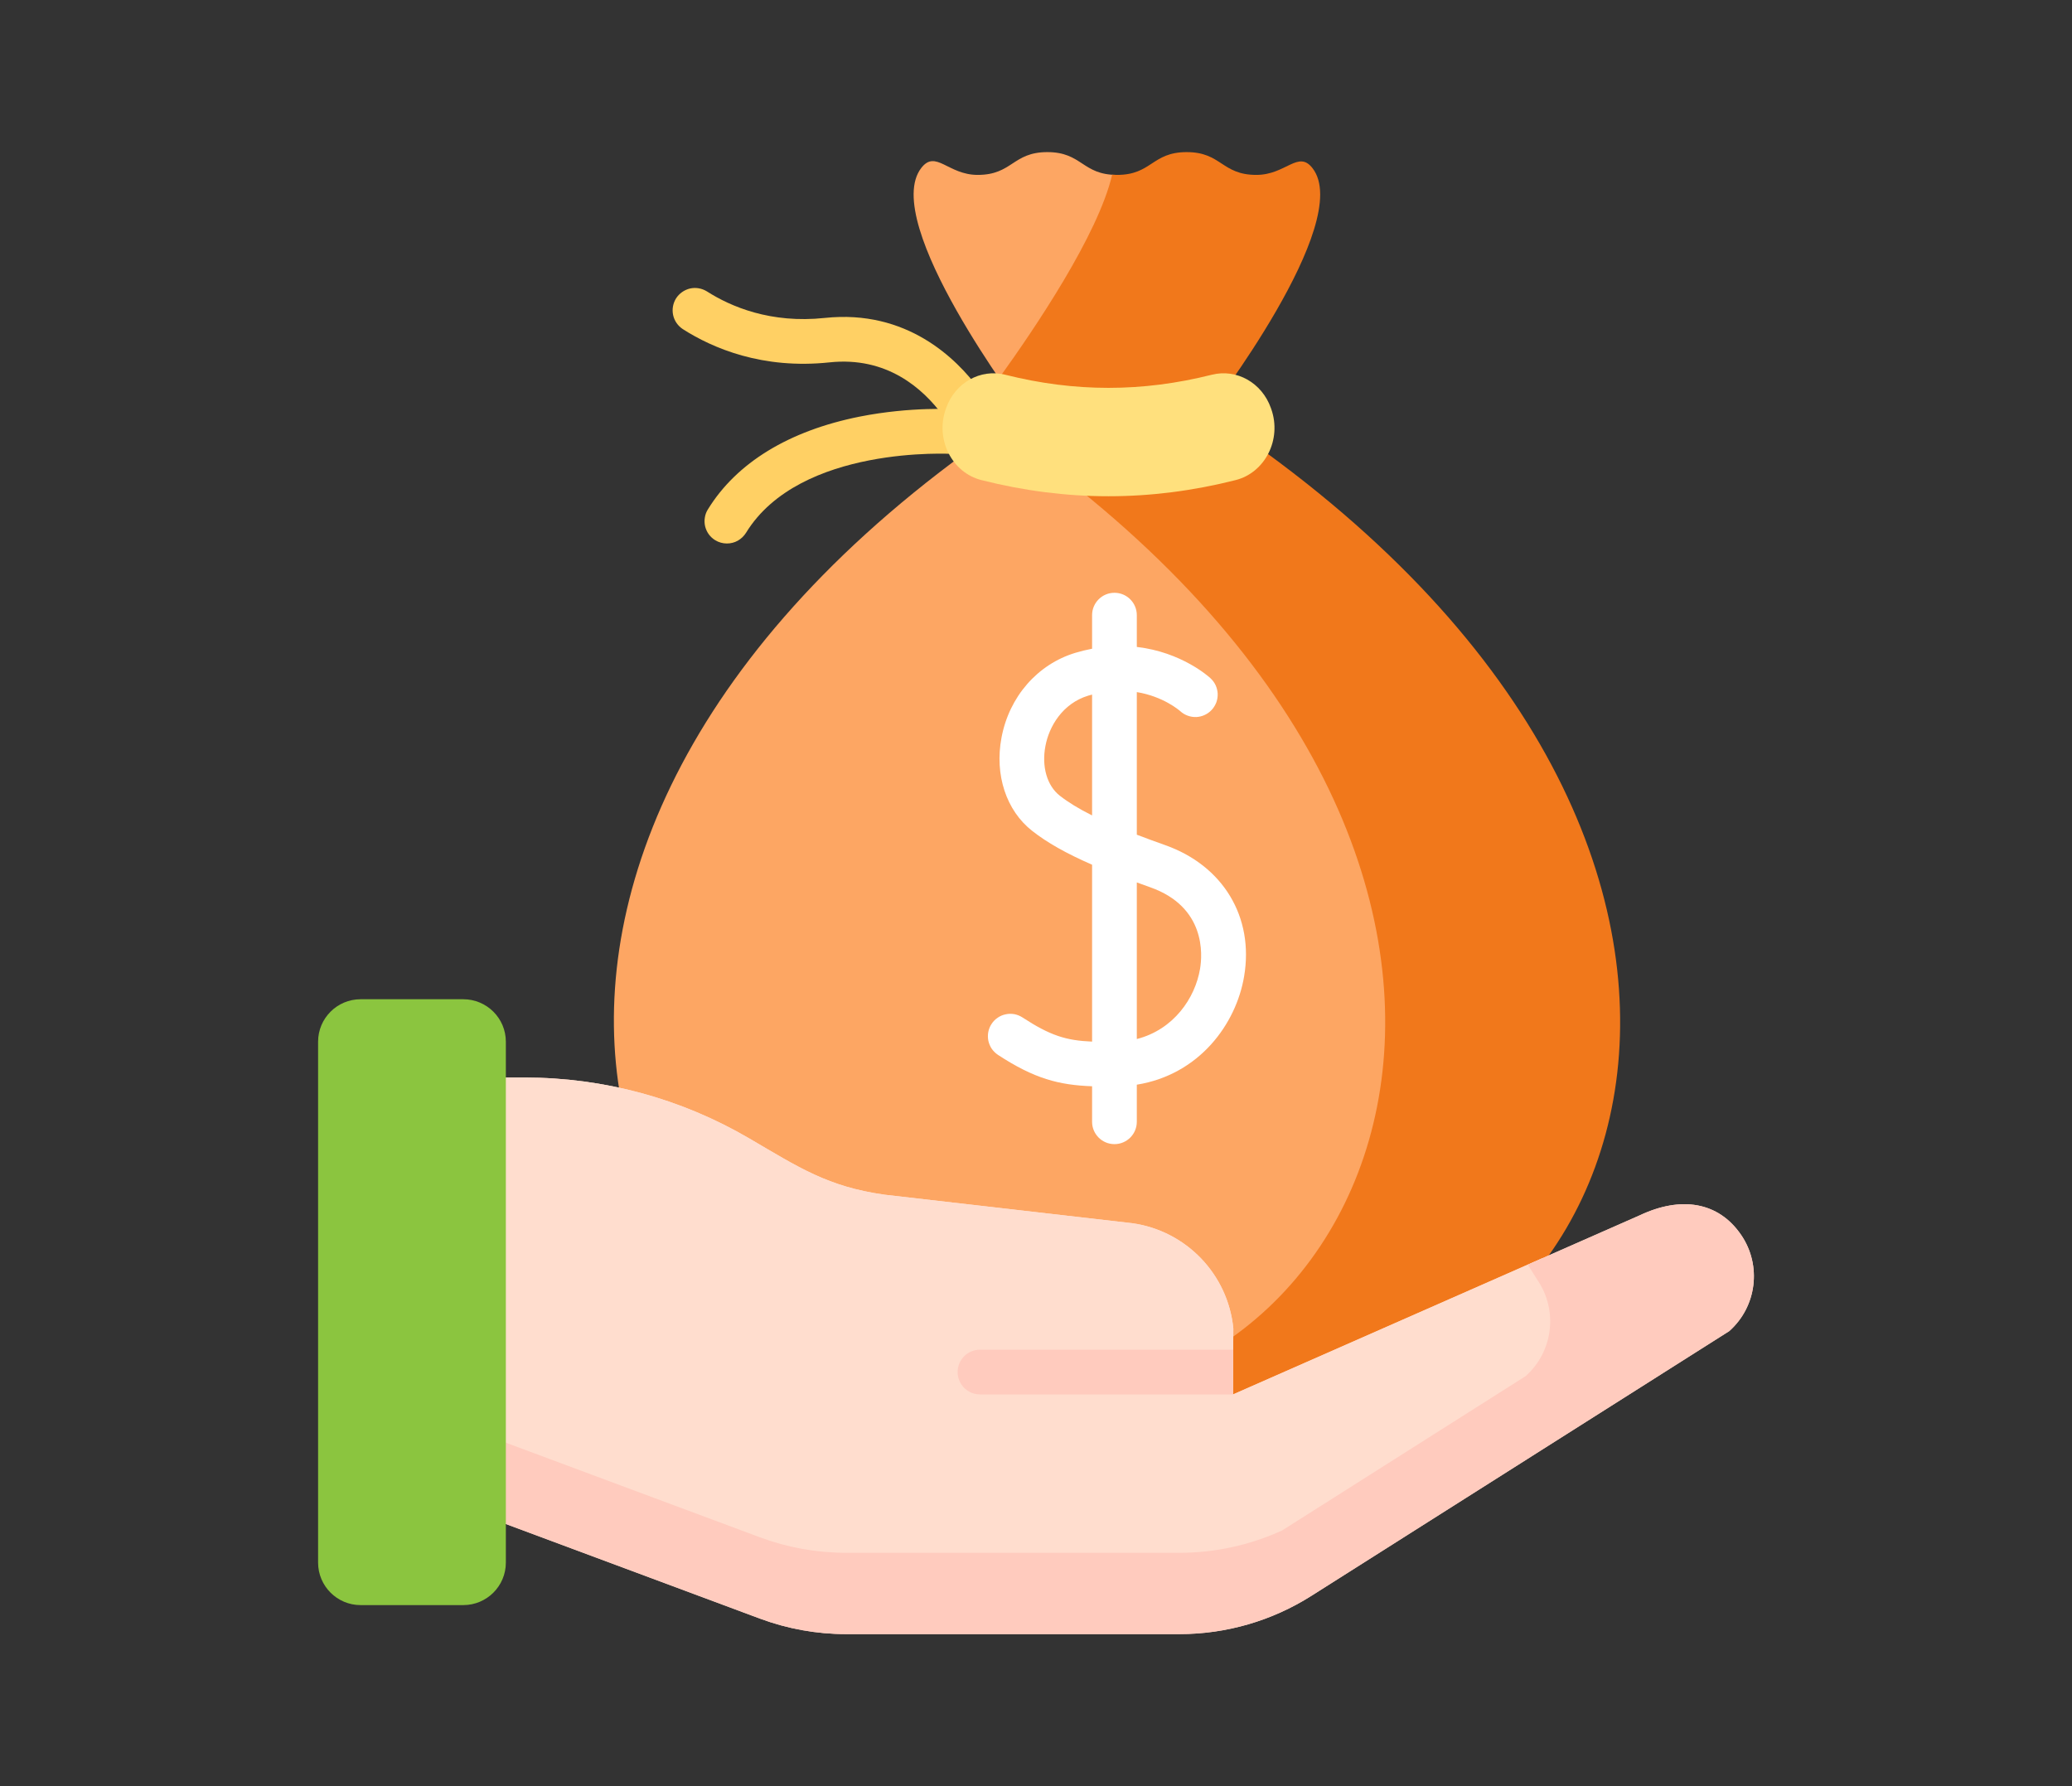 <svg width="29" height="25" viewBox="0 0 29 25" fill="none" xmlns="http://www.w3.org/2000/svg">
<rect x="0" y="0" width="29" height="25" fill="#333333" stroke="none"/>
<g clip-path="url(#clip0_5297_2913)">
<path d="M13.451 5.945C13.402 5.945 13.353 5.934 13.309 5.912C13.265 5.889 13.227 5.857 13.198 5.818C12.914 5.431 12.407 4.987 11.61 5.072C10.672 5.172 9.975 4.874 9.556 4.606C9.487 4.56 9.438 4.49 9.421 4.409C9.404 4.329 9.419 4.245 9.463 4.175C9.508 4.106 9.578 4.057 9.658 4.038C9.738 4.02 9.823 4.035 9.893 4.078C10.228 4.292 10.786 4.531 11.544 4.45C12.694 4.328 13.39 5.022 13.702 5.447C13.737 5.493 13.757 5.548 13.762 5.606C13.767 5.664 13.756 5.722 13.73 5.773C13.704 5.825 13.664 5.868 13.614 5.899C13.565 5.929 13.508 5.945 13.451 5.945Z" fill="#FFD064"/>
<path d="M10.173 7.607C10.116 7.607 10.059 7.591 10.01 7.561C9.975 7.54 9.944 7.511 9.92 7.478C9.896 7.445 9.879 7.407 9.869 7.367C9.86 7.327 9.858 7.286 9.865 7.245C9.871 7.204 9.885 7.166 9.907 7.131C10.308 6.477 11.043 6.028 12.033 5.831C12.755 5.688 13.361 5.728 13.386 5.729C13.427 5.732 13.467 5.743 13.504 5.761C13.54 5.78 13.573 5.805 13.6 5.836C13.627 5.867 13.648 5.903 13.661 5.942C13.674 5.981 13.68 6.022 13.677 6.063C13.665 6.235 13.515 6.365 13.343 6.354C13.322 6.352 11.196 6.226 10.441 7.458C10.412 7.504 10.373 7.541 10.326 7.568C10.28 7.594 10.227 7.607 10.173 7.607Z" fill="#FFD064"/>
<path d="M14.892 19.601C20.032 19.601 22.874 12.061 14.757 6.238C14.555 6.093 14.435 5.86 14.438 5.611C14.44 5.406 14.505 5.206 14.623 5.038C15.003 4.495 15.55 3.567 15.878 2.819C15.956 2.64 15.844 2.448 15.634 2.448C15.146 2.448 15.146 2.129 14.659 2.129C14.171 2.129 14.171 2.448 13.683 2.448C13.268 2.448 13.097 2.09 12.895 2.35C12.306 3.109 14.324 5.775 14.324 5.775C5.412 11.634 8.286 19.601 13.547 19.601H14.892V19.601Z" fill="#FDA663"/>
<path d="M16.912 5.775C16.912 5.775 18.96 3.117 18.371 2.355C18.171 2.095 17.999 2.448 17.584 2.448C17.097 2.448 17.097 2.129 16.609 2.129C16.121 2.129 16.121 2.448 15.634 2.448C15.61 2.448 15.588 2.446 15.566 2.445C15.37 3.285 14.487 4.593 13.982 5.294C14.181 5.586 14.324 5.775 14.324 5.775C14.207 5.852 14.09 5.931 13.974 6.011C22.489 11.863 19.64 19.601 14.432 19.601H17.72C22.998 19.601 25.854 11.653 16.912 5.775Z" fill="#F1781B"/>
<path d="M17.293 6.72C16.103 7.021 14.927 7.021 13.737 6.72C13.323 6.616 13.088 6.15 13.237 5.726L13.242 5.712C13.367 5.357 13.722 5.158 14.069 5.245C15.043 5.49 15.986 5.49 16.961 5.245C17.308 5.158 17.663 5.357 17.788 5.712L17.793 5.726C17.942 6.15 17.707 6.616 17.293 6.72Z" fill="#FFE07D"/>
<path d="M6.105 20.968L10.636 22.655C11.021 22.798 11.429 22.872 11.839 22.872H16.509C17.163 22.872 17.803 22.686 18.355 22.336L24.203 18.631C24.589 18.288 24.66 17.712 24.37 17.286C24.052 16.819 23.527 16.738 22.949 17.011L17.256 19.518L17.262 18.594C17.187 17.836 16.603 17.228 15.849 17.121L12.382 16.722C11.582 16.609 11.183 16.341 10.485 15.933C9.533 15.376 8.451 15.082 7.348 15.082H6.105V20.968Z" fill="#FFDDCE"/>
<path d="M10.361 21.756C10.766 21.907 11.194 21.984 11.626 21.984H16.535C17.056 21.984 17.571 21.872 18.044 21.655L21.477 19.479C21.796 19.277 21.999 18.925 21.988 18.548C21.983 18.342 21.918 18.142 21.802 17.971C21.802 17.971 21.697 17.792 21.59 17.61L17.256 19.518L17.262 18.594C17.187 17.836 16.603 17.228 15.849 17.121L12.382 16.722C11.582 16.609 11.183 16.341 10.485 15.933C9.533 15.376 8.451 15.082 7.348 15.082H6.105V20.172L10.361 21.756Z" fill="#FFDDCE"/>
<path d="M24.37 17.286C24.052 16.819 23.527 16.738 22.949 17.011L21.383 17.701C21.459 17.821 21.519 17.917 21.519 17.917C21.809 18.343 21.738 18.919 21.352 19.262L17.945 21.421C17.494 21.627 17.005 21.734 16.509 21.734H11.839C11.429 21.734 11.021 21.66 10.636 21.517L6.105 19.83V20.968L10.636 22.655C11.021 22.798 11.429 22.872 11.839 22.872H16.51C17.163 22.872 17.803 22.686 18.355 22.336L24.203 18.631C24.589 18.288 24.66 17.712 24.37 17.286Z" fill="#FFCBBE"/>
<path d="M16.838 17.643L16.837 17.665L16.852 17.659C16.848 17.653 16.843 17.648 16.838 17.643Z" fill="#F5DBCC"/>
<path d="M17.256 19.517H13.716C13.543 19.517 13.403 19.377 13.403 19.204C13.403 19.032 13.543 18.891 13.716 18.891H17.26L17.256 19.517Z" fill="#FFCBBE"/>
<path d="M7.08 21.871C7.08 22.2 6.813 22.466 6.484 22.466H5.047C4.719 22.466 4.452 22.2 4.452 21.871V14.581C4.452 14.252 4.719 13.986 5.047 13.986H6.484C6.813 13.986 7.08 14.252 7.08 14.581V21.871Z" fill="#8BC53F"/>
<path d="M16.308 11.829C16.175 11.782 16.042 11.733 15.911 11.683V9.687C16.281 9.748 16.503 9.94 16.519 9.954C16.581 10.01 16.661 10.039 16.744 10.036C16.826 10.032 16.904 9.996 16.96 9.935C16.988 9.905 17.009 9.869 17.024 9.831C17.038 9.792 17.044 9.751 17.043 9.71C17.041 9.669 17.031 9.629 17.014 9.591C16.997 9.554 16.972 9.521 16.942 9.493C16.92 9.472 16.537 9.127 15.911 9.055V8.61C15.911 8.437 15.771 8.297 15.598 8.297C15.425 8.297 15.285 8.437 15.285 8.61V9.08C15.206 9.095 15.129 9.114 15.052 9.137C14.521 9.297 14.124 9.752 14.017 10.325C13.919 10.845 14.083 11.345 14.447 11.63C14.655 11.793 14.918 11.943 15.285 12.103V14.579C14.922 14.564 14.7 14.495 14.311 14.241C14.277 14.219 14.238 14.203 14.198 14.195C14.157 14.188 14.116 14.188 14.076 14.197C14.036 14.205 13.997 14.221 13.963 14.245C13.929 14.268 13.9 14.297 13.878 14.332C13.855 14.366 13.84 14.405 13.832 14.445C13.825 14.485 13.825 14.527 13.833 14.567C13.842 14.607 13.858 14.646 13.881 14.68C13.904 14.713 13.934 14.742 13.968 14.765C14.479 15.099 14.821 15.187 15.285 15.204V15.701C15.285 15.874 15.425 16.014 15.598 16.014C15.771 16.014 15.911 15.874 15.911 15.701V15.182C16.789 15.04 17.302 14.329 17.413 13.665C17.553 12.836 17.119 12.116 16.308 11.829ZM14.833 11.137C14.654 10.997 14.577 10.73 14.632 10.441C14.682 10.173 14.867 9.847 15.233 9.736C15.25 9.731 15.268 9.727 15.285 9.722V11.413C15.097 11.319 14.95 11.229 14.833 11.137ZM16.796 13.561C16.727 13.972 16.426 14.411 15.911 14.543V12.351C15.972 12.373 16.034 12.396 16.099 12.419C16.878 12.694 16.83 13.363 16.796 13.561Z" fill="white"/>
</g>
<defs>
<clipPath id="clip0_5297_2913">
<rect width="20.743" height="20.743" fill="white" transform="translate(4.129 2.129)"/>
</clipPath>
</defs>
</svg>

